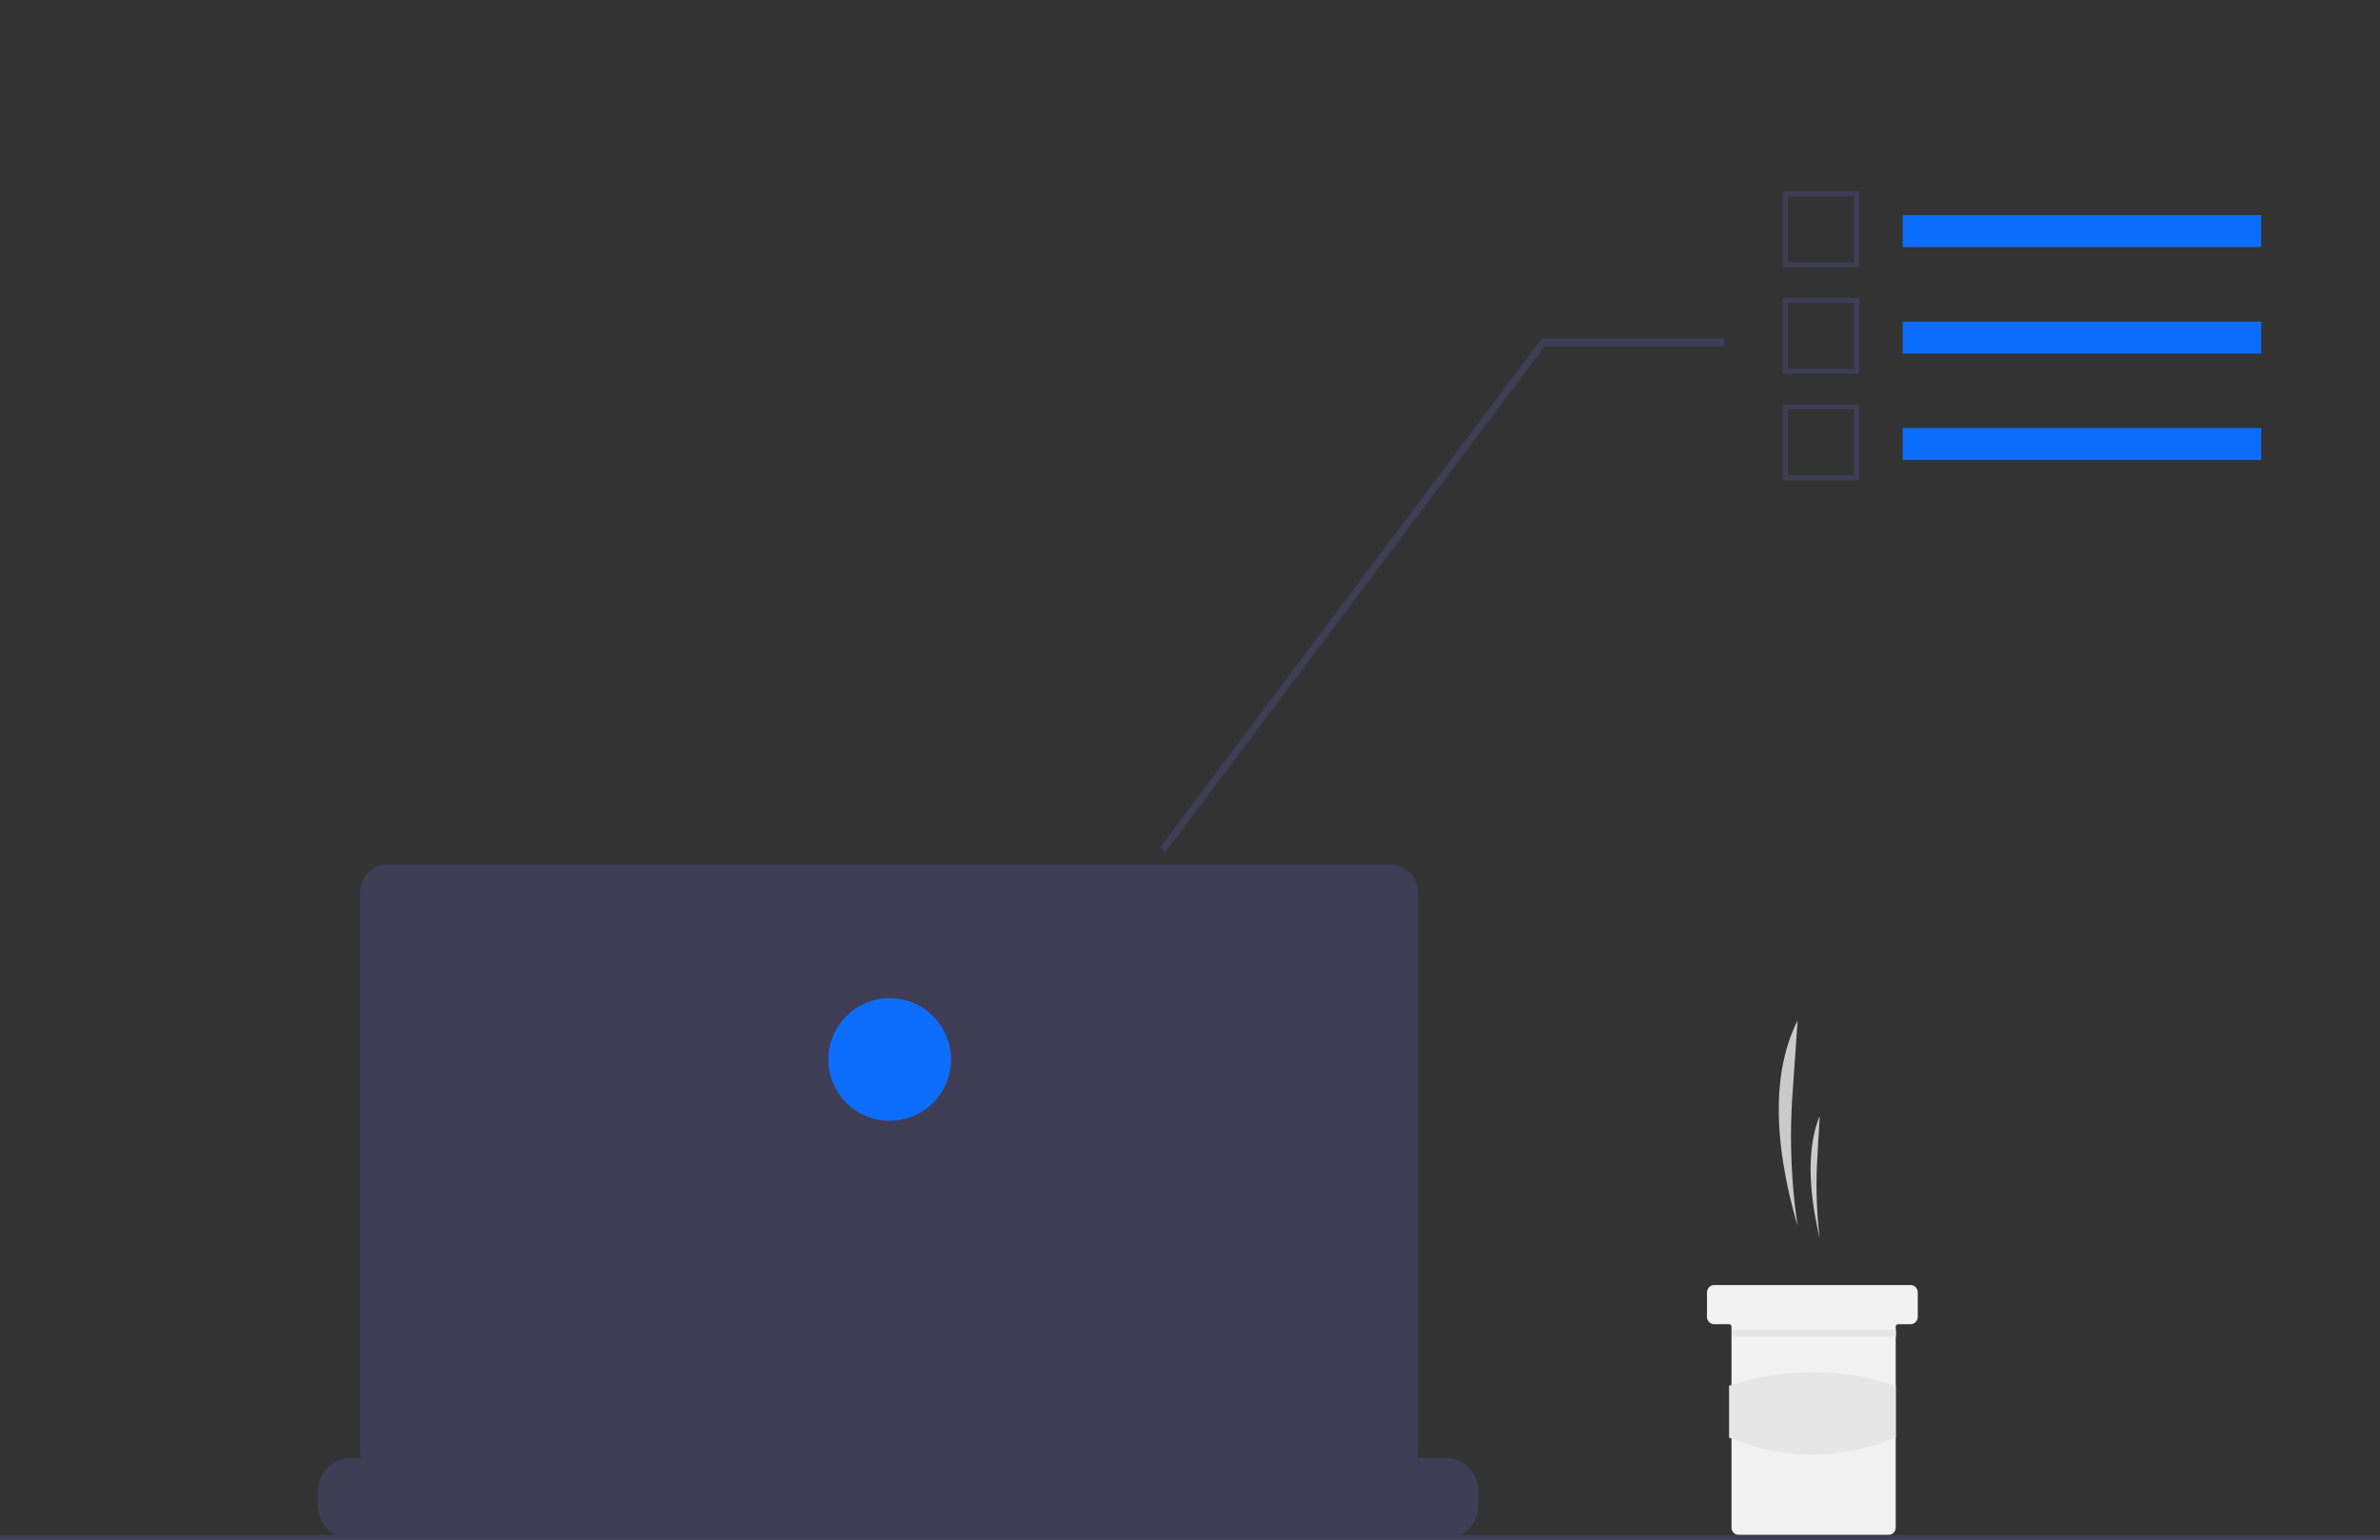 <?xml version="1.0" encoding="UTF-8" standalone="no"?>
<svg
   id="ab47acfe-844d-4101-aa7b-df38aa50dbe4"
   data-name="Layer 1"
   width="971.052"
   height="628.381"
   viewBox="0 0 971.052 628.381"
   version="1.1"
   sodipodi:docname="showcase.svg"
   inkscape:version="1.1.1 (3bf5ae0d25, 2021-09-20)"
   xmlns:inkscape="http://www.inkscape.org/namespaces/inkscape"
   xmlns:sodipodi="http://sodipodi.sourceforge.net/DTD/sodipodi-0.dtd"
   xmlns="http://www.w3.org/2000/svg"
   xmlns:svg="http://www.w3.org/2000/svg">
  <rect x="0" y="0" width="971.052" height="628.381" fill="#333333" stroke="none"/>
  <defs
     id="defs133" />
  <sodipodi:namedview
     id="namedview131"
     pagecolor="#ffffff"
     bordercolor="#666666"
     borderopacity="1.0"
     inkscape:pageshadow="2"
     inkscape:pageopacity="0.0"
     inkscape:pagecheckerboard="0"
     showgrid="false"
     inkscape:zoom="1.2635637"
     inkscape:cx="485.53153"
     inkscape:cy="250.87774"
     inkscape:window-width="1920"
     inkscape:window-height="1002"
     inkscape:window-x="-8"
     inkscape:window-y="-8"
     inkscape:window-maximized="1"
     inkscape:current-layer="ab47acfe-844d-4101-aa7b-df38aa50dbe4" />
  <path
     d="M847.931,636.215h0a249.626,249.626,0,0,1-2.095-54.111l2.095-29.889h0c-11.542,22.966-8.933,53.192,0,84Z"
     transform="translate(-114.474 -135.809)"
     fill="#cacaca"
     id="path72" />
  <path
     d="M856.931,641.215h0a183.497,183.497,0,0,1-1.008-32.209l1.008-17.791h0C851.378,604.885,852.633,622.877,856.931,641.215Z"
     transform="translate(-114.474 -135.809)"
     fill="#cacaca"
     id="path74" />
  <path
     d="M896.936,663.217v10a3.016,3.016,0,0,1-3,3h-5a.996.996,0,0,0-1,1v82a3.016,3.016,0,0,1-3,3h-61a3.002,3.002,0,0,1-3-3v-82a1.003,1.003,0,0,0-1-1h-6a3.002,3.002,0,0,1-3-3v-10a2.996,2.996,0,0,1,3-3h80A3.009,3.009,0,0,1,896.936,663.217Z"
     transform="translate(-114.474 -135.809)"
     fill="#f2f2f2"
     id="path76" />
  <rect
     x="706.552"
     y="542.508"
     width="67"
     height="3"
     fill="#e6e6e6"
     id="rect78" />
  <path
     d="M887.936,722.462c-22.42,9.278-45.084,9.38-68,0V701.327a106.79,106.79,0,0,1,68,0Z"
     transform="translate(-114.474 -135.809)"
     fill="#e6e6e6"
     id="path80" />
  <circle
     cx="301.182"
     cy="479.532"
     r="9.06"
     fill="#0d6efd"
     id="circle98" />
  <circle
     cx="482.39"
     cy="488.592"
     r="9.06"
     fill="#0d6efd"
     id="circle100" />
  <path
     d="M717.626,744.255v6.07a13.34,13.34,0,0,1-.91,4.87,13.683,13.683,0,0,1-.97,2,13.437,13.437,0,0,1-11.55,6.56h-446.55a13.437,13.437,0,0,1-11.55-6.56,13.69,13.69,0,0,1-.97-2,13.341,13.341,0,0,1-.91-4.87v-6.07a13.426,13.426,0,0,1,13.423-13.43h25.747v-2.83a.559.559,0,0,1,.558-.56h13.432a.559.559,0,0,1,.56.558v2.832h8.39v-2.83a.559.559,0,0,1,.558-.56h13.432a.559.559,0,0,1,.56.558v2.832h8.4v-2.83a.559.559,0,0,1,.558-.56h13.432a.559.559,0,0,1,.56.558v2.832h8.39v-2.83a.559.559,0,0,1,.558-.56h13.432a.559.559,0,0,1,.56.558v2.832h8.39v-2.83a.559.559,0,0,1,.558-.56h13.432a.559.559,0,0,1,.56.558v2.832h8.4v-2.83a.559.559,0,0,1,.558-.56h13.432a.559.559,0,0,1,.56.558v2.832h8.39v-2.83a.559.559,0,0,1,.558-.56H526.806a.559.559,0,0,1,.56.558v2.832h8.4v-2.83a.559.559,0,0,1,.558-.56h13.432a.566.566,0,0,1,.56.56v2.83h8.39v-2.83a.559.559,0,0,1,.558-.56h13.432a.559.559,0,0,1,.56.558v2.832h8.39v-2.83a.559.559,0,0,1,.558-.56h13.432a.559.559,0,0,1,.56.558v2.832h8.4v-2.83a.559.559,0,0,1,.558-.56h13.432a.557.557,0,0,1,.55.56v2.83h8.4v-2.83a.559.559,0,0,1,.558-.56h13.432a.559.559,0,0,1,.56.558v2.832h8.39v-2.83a.559.559,0,0,1,.558-.56h13.432a.559.559,0,0,1,.56.558v2.832h39.17a13.426,13.426,0,0,1,13.43,13.423Z"
     transform="translate(-114.474 -135.809)"
     fill="#3f3d56"
     id="path108" />
  <rect
     y="626.381"
     width="971.052"
     height="2"
     fill="#3f3d56"
     id="rect110" />
  <path
     d="M681.668,488.621H272.625a11.259,11.259,0,0,0-11.259,11.259V727.791A11.259,11.259,0,0,0,272.625,739.05H681.668a11.259,11.259,0,0,0,11.259-11.259V499.88a11.259,11.259,0,0,0-11.259-11.259Z"
     transform="translate(-114.474 -135.809)"
     fill="#3f3d56"
     id="path112" />
  <circle
     cx="363"
     cy="432.381"
     r="25"
     fill="#0d6efd"
     id="circle114" />
  <polygon
     points="643.969,140.016 703.552,140.016 703.552,138.016 643.134,138.016 642.841,138.313 516.341,265.813 517.763,267.219 "
     fill="#3f3d56"
     id="polygon116"
     transform="matrix(1.228,0,0,1.625,-160.606,-86.23)" />
  <rect
     x="776.328"
     y="87.792"
     width="146.224"
     height="13.03"
     fill="#0d6efd"
     id="rect118" />
  <path
     d="M872.981,244.87H842.026V213.915H872.981Zm-28.955-2H870.981V215.915H844.026Z"
     transform="translate(-114.474 -135.809)"
     fill="#3f3d56"
     id="path120" />
  <rect
     x="776.328"
     y="131.225"
     width="146.224"
     height="13.03"
     fill="#0d6efd"
     id="rect122" />
  <path
     d="M872.981,288.303H842.026V257.348H872.981Zm-28.955-2H870.981V259.348H844.026Z"
     transform="translate(-114.474 -135.809)"
     fill="#3f3d56"
     id="path124" />
  <rect
     x="776.328"
     y="174.658"
     width="146.224"
     height="13.03"
     fill="#0d6efd"
     id="rect126" />
  <path
     d="M872.981,331.736H842.026V300.781H872.981Zm-28.955-2H870.981V302.781H844.026Z"
     transform="translate(-114.474 -135.809)"
     fill="#3f3d56"
     id="path128" />
</svg>
